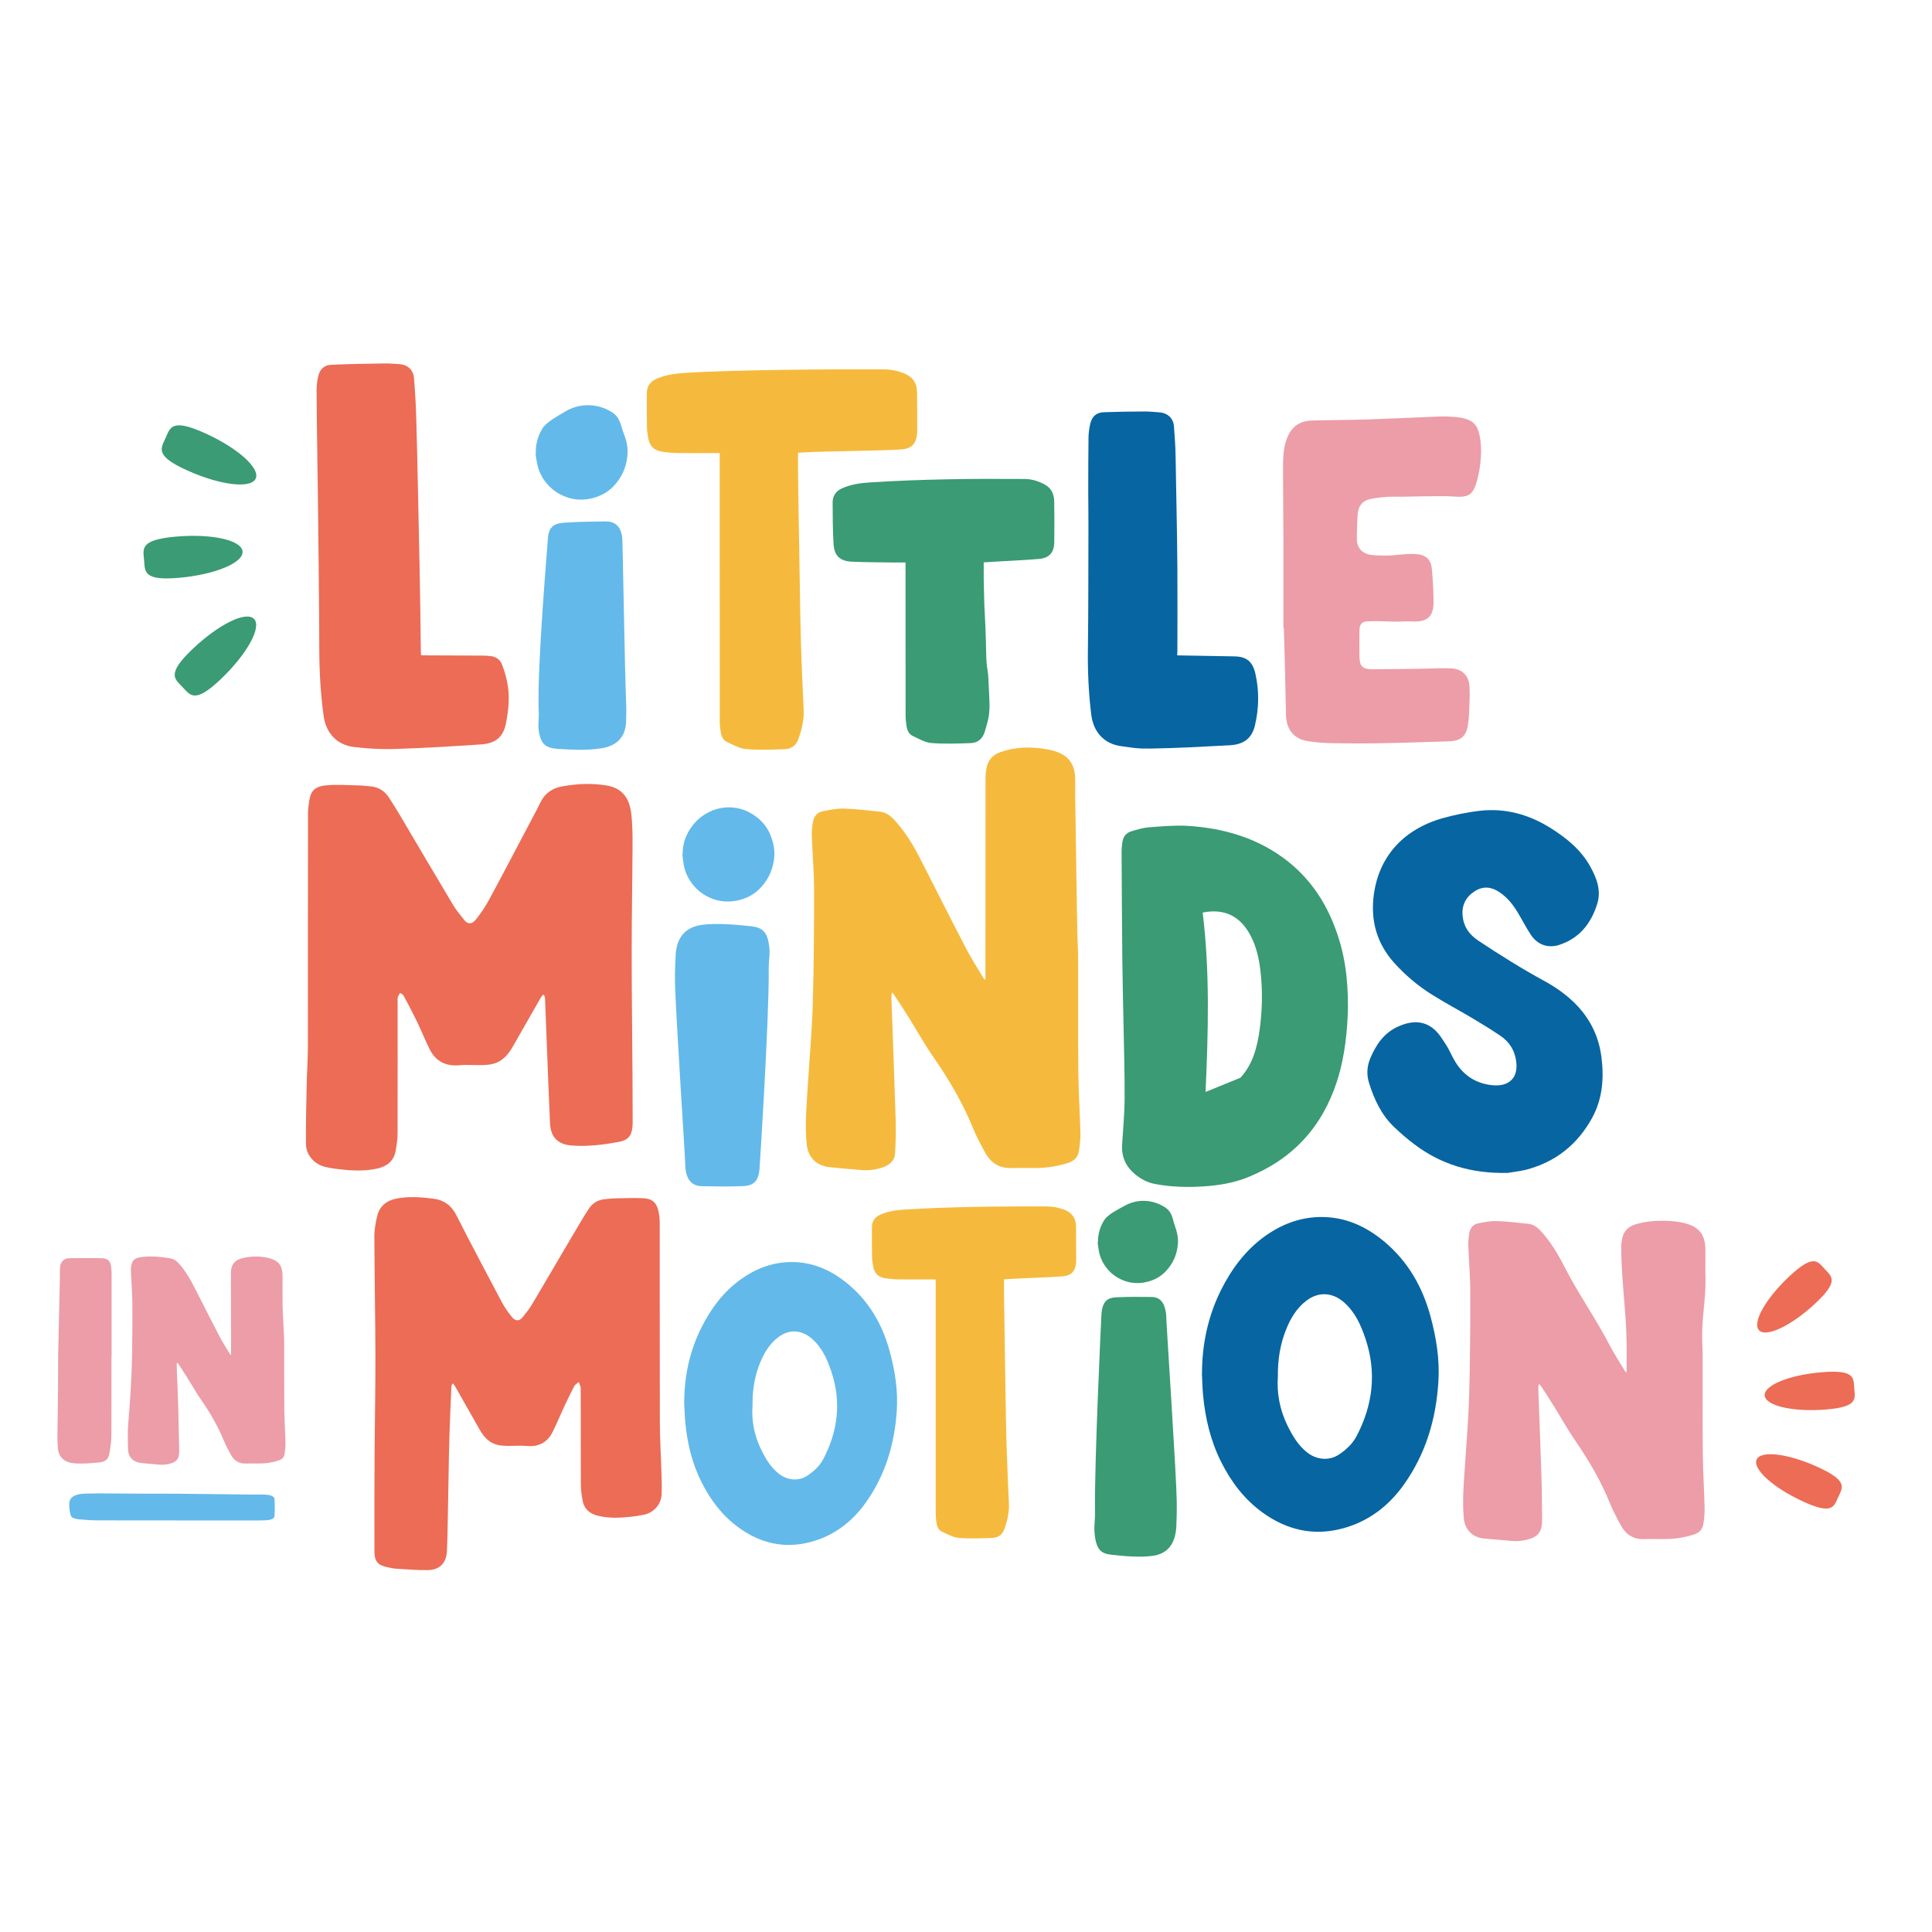 <?xml version="1.0" encoding="UTF-8"?><svg id="Layer_2" xmlns="http://www.w3.org/2000/svg" viewBox="0 0 100 100"><g id="Layer_1-2"><rect width="100" height="100" style="fill:#fff; opacity:0;"/><path d="m66.429,32.489c0-1.526.003-3.055,0-4.58-.003-1.447-.02-2.266-.02-3.713,0-.457.014-.918.154-1.365.215-.686.638-1.044,1.355-1.065.976-.027,1.952-.024,2.928-.058,1.123-.038,2.638-.109,3.761-.154.218-.01.809.024,1.024.068.635.133.84.358.962.962.133.645.051,1.577-.119,2.208-.198.741-.375.973-1.171.911-.768-.058-2.42.02-3.191.007-.362-.007-.73.041-1.089.099-.478.075-.727.355-.754.85-.031.573-.027.515-.038,1.089v.137c0,.471.266.768.734.836.191.027.386.027.58.034.631.024,1.119-.116,1.751-.075.515.034.775.283.819.788.051.563.082,1.133.085,1.7.003.846-.433,1.041-1.167.997-.273-.017-.648.024-.922.01-.444-.02-.891-.031-1.335-.017-.283.01-.406.164-.41.444-.003.567-.01.819,0,1.386.01.502.16.652.666.652.915,0,1.829-.017,2.741-.031.444-.007.891-.038,1.335-.014.563.027.918.365.952.925.031.485-.007.976-.024,1.461-.003.164-.027.328-.048.491-.075.611-.362.881-.976.898-1.222.038-2.444.082-3.666.102-.833.014-1.666.01-2.498-.007-.382-.007-.765-.044-1.143-.102-.727-.109-1.123-.59-1.143-1.365-.02-.754-.031-1.509-.048-2.263-.02-.857-.041-1.399-.065-2.256 0.0.01-.01.01-.02.01Z" style="fill:#ec9da7;"/><path d="m21.789,33.906c.048.007.068.014.092.014,1.021.003,2.044.007,3.065.014.164,0,.328.007.488.031.249.038.447.184.539.41.116.28.201.577.266.87.164.747.092,1.495-.061,2.236-.143.7-.573,1.003-1.283,1.051-1.485.099-2.969.188-4.454.235-.7.024-1.403-.02-2.099-.099-.898-.102-1.468-.717-1.591-1.614-.157-1.14-.222-2.28-.225-3.43-.003-2.109-.044-5.478-.068-7.587-.01-.918-.024-1.84-.038-2.758-.014-1.027-.031-2.055-.034-3.082,0-.232.027-.468.079-.696.082-.389.304-.604.696-.621.925-.041,1.85-.055,2.771-.068.242-.003.485.02.724.034.423.02.737.287.771.713.055.666.096,1.331.116,1.997.068,2.222.126,5.703.177,7.929.031,1.393.044,2.788.061,4.181.01.072.007.15.007.242Z" style="fill:#ec6c55;"/><path d="m60.93,33.923c.089,0,.16.003.232.003,1.017.017,1.717.031,2.734.048.618.01.935.263,1.079.881.208.898.191,1.799-.02,2.696-.167.713-.642.99-1.307,1.024-1.468.075-2.621.147-4.089.171-.717.01-.812-.027-1.522-.123-.898-.119-1.447-.741-1.556-1.645-.137-1.13-.188-2.259-.171-3.399.027-2.116.02-4.232.027-6.348.003-.925-.01-.908-.01-1.833.003-1.027,0-1.741.014-2.768.003-.225.038-.457.085-.676.092-.396.311-.604.717-.618.925-.027,1.218-.034,2.143-.038.235,0,.471.027.707.044.437.027.741.297.771.737.044.628.075.945.085,1.577.034,2.242.075,3.539.092,5.782.01,1.423,0,2.847,0,4.273-.007.061-.007.126-.01.212Z" style="fill:#0765a2;"/><path d="m37.254,23.451c-.744,0-1.464.007-2.184-.003-.266-.003-.532-.027-.795-.068-.42-.061-.642-.28-.72-.693-.038-.188-.065-.382-.068-.573-.01-.594-.017-1.191-.007-1.785.007-.334.174-.577.488-.717.454-.201.939-.273,1.427-.307,2.597-.171,7.717-.198,10.318-.188.358,0,.696.061,1.027.184.481.181.72.498.727,1.01.01.666.007,1.335.007,2,0,.072-.003.143-.014.215-.068.457-.29.693-.775.734-.788.068-4.099.099-4.888.147-.15.01-.3.017-.491.027,0,.334-.003.655,0,.976.02,1.311.038,2.935.065,4.246.024,1.328.048,3.287.085,4.614.034,1.164.092,2.328.143,3.495.02.509-.102.99-.263,1.464-.113.331-.358.532-.696.546-.669.027-1.345.055-2.01,0-.338-.027-.672-.218-.993-.365-.218-.099-.304-.317-.338-.546-.024-.171-.044-.348-.044-.519-.003-2.73-.003-6.089-.003-8.819v-4.877c.003-.058.003-.116.003-.198Z" style="fill:#f5ba3d;"/><path d="m46.872,29.114c-.235,0-.451.003-.669,0-.703-.01-1.403-.01-2.102-.041-.618-.027-.918-.3-.956-.911-.044-.72-.044-1.44-.048-2.16,0-.341.174-.59.495-.73.451-.198.928-.27,1.41-.3,2.676-.174,5.355-.201,8.038-.181.369.003.717.116,1.038.29.341.184.481.502.488.87.01.703.014,1.406.003,2.109-.007.539-.256.823-.792.87-.788.068-1.58.099-2.372.147-.15.01-.3.017-.488.031,0,.294-.003.577,0,.857.041,2.416.075,1.372.126,3.789.024,1.109.099.648.133,1.758.02.611.109,1.225-.055,1.829-.048.181-.096.358-.15.536-.109.345-.348.57-.707.584-.686.027-1.379.051-2.062-.003-.328-.027-.645-.218-.956-.365-.212-.099-.297-.311-.328-.532-.024-.177-.044-.358-.044-.539-.003-2.724-.003-3.56-.003-6.284,0-1.526,0,.092,0-1.437v-.184Z" style="fill:#3a9b74;"/><path d="m27.885,36.848c.02.498-.075.696.041,1.188.119.505.375.689.928.724.778.048,1.423.089,2.201-.017.857-.116,1.321-.577,1.352-1.386.014-.379.014-.761-.003-1.14-.058-1.28-.171-7.874-.191-8.287-.003-.089-.014-.181-.034-.27-.109-.461-.379-.683-.877-.672-.949.02-1.126.007-2.075.065-.468.027-.826.16-.864.792-.01.235-.577,6.71-.478,9.004Z" style="fill:#63b9ea;"/><path d="m27.734,23.503c-.02-.457.082-.901.338-1.321.201-.331.782-.642,1.164-.87.358-.215.758-.341,1.212-.338.451.003.843.133,1.191.341.481.287.471.679.645,1.123.133.331.215.669.198,1.024-.027.58-.218,1.123-.642,1.614-.297.345-.693.594-1.205.717-.584.14-1.123.061-1.618-.195-.372-.191-.642-.451-.853-.751-.177-.249-.29-.519-.352-.799-.041-.181-.061-.362-.092-.543.003-.003.01-.003.014-.003Z" style="fill:#63b9ea;"/><path d="m48.425,66.224c-.652,0-1.28.003-1.908-.003-.232-.003-.464-.024-.693-.058-.365-.055-.56-.246-.628-.608-.031-.164-.055-.331-.058-.498-.01-.519-.014-1.038-.007-1.556.003-.29.15-.505.427-.628.396-.177.819-.239,1.246-.266,2.266-.147,5.085-.171,7.359-.164.311,0,.608.055.898.16.42.157.628.437.635.881.007.584.003,1.164.007,1.748,0,.061,0,.126-.01.188-.061.399-.253.604-.676.642-.689.058-1.928.089-2.618.13-.13.007-.263.014-.43.024,0,.29-.003.57,0,.853.017,1.143.034,2.563.055,3.707.02,1.16.041,2.867.075,4.027.031,1.017.079,2.034.123,3.048.02.444-.089.864-.229,1.276-.099.29-.314.464-.608.474-.584.024-1.174.048-1.754,0-.297-.024-.587-.191-.867-.317-.191-.085-.266-.276-.294-.478-.02-.15-.038-.304-.038-.454-.003-2.382,0-5.314,0-7.697v-4.256c-.007-.051-.007-.102-.007-.174Z" style="fill:#f5ba3d;"/><path d="m56.677,78.262c.007.57-.082.792.01,1.352.096.58.314.799.795.853.676.079,1.515.157,2.198.061.747-.106,1.164-.614,1.208-1.536.02-.43.027-.867.02-1.297-.024-1.461-.529-8.99-.539-9.465-.003-.102-.007-.208-.024-.307-.085-.526-.314-.788-.751-.792-.829-.007-.983-.014-1.812.017-.406.017-.724.154-.771.874-.014.273-.369,7.621-.334,10.239Z" style="fill:#3a9b74;"/><path d="m23.451,71.617c.038.048.082.092.109.147.42.741.84,1.478,1.259,2.219.225.399.512.724.986.816.154.031.317.038.474.041.324.003.652-.027.973.003.618.058,1.075-.174,1.352-.724.205-.406.375-.833.567-1.246.177-.379.358-.758.553-1.13.044-.085.154-.14.235-.208.034.106.099.215.099.321.007,1.662,0,3.321.007,4.983,0,.273.041.553.089.823.082.457.386.7.826.802.543.126,1.089.106,1.635.048.242-.024.485-.065.724-.113.491-.102.877-.526.904-1.027.02-.382.007-.765-.007-1.147-.024-.884-.082-1.765-.082-2.649-.01-3.427-.003-6.857-.007-10.284,0-.195-.024-.393-.061-.584-.082-.43-.314-.662-.758-.686-.509-.027-1.021,0-1.529.007-.164.003-.328.027-.491.041-.352.031-.631.195-.823.485-.218.328-.42.666-.618,1.003-.778,1.317-1.55,2.642-2.331,3.959-.137.232-.311.444-.478.655-.205.256-.41.195-.58-.024-.188-.235-.365-.488-.505-.751-.792-1.492-1.584-2.986-2.348-4.492-.266-.522-.662-.799-1.225-.867-.631-.075-1.263-.123-1.891.003-.498.099-.86.389-.983.891-.085.348-.154.71-.15,1.068.007,2.024.048,4.045.055,6.068.003,1.703-.027,3.406-.044,5.109-.007.799-.014,4.341-.007,5.14.007.512.181.703.683.805.15.031.304.068.457.075.539.031,1.082.082,1.621.072.621-.01.962-.365.993-.997.051-1.096.089-4.935.13-6.031.031-.819.061-1.638.099-2.457.003-.055.031-.106.044-.16.01-.003.027-.007.044-.01Z" style="fill:#ec6c55;"/><path d="m84.194,71.009v-1.321c-.003-1.713-.28-3.427-.28-5.14,0-.154.02-.307.055-.457.068-.331.27-.563.584-.683.621-.232,1.539-.266,2.191-.181.137.017.273.041.406.072.795.188,1.119.597,1.123,1.413,0,.478-.01.959.003,1.437.027,1.061-.205,2.126-.171,3.188.007.198.017.393.02.59.003,1.809-.003,3.618.014,5.43.01.898.072,1.799.092,2.696.007.273-.024.553-.065.823-.041.29-.225.471-.505.556-.461.143-.932.222-1.413.229-.379.007-.758-.01-1.133.003-.549.024-.945-.218-1.205-.686-.208-.375-.413-.758-.573-1.157-.468-1.154-1.092-2.219-1.795-3.242-.399-.58-.744-1.201-1.116-1.802-.208-.334-.423-.666-.635-.993-.031-.048-.068-.089-.106-.13-.014.003-.031.007-.044.007-.007.068-.024.137-.02.205.055,1.522.116,3.041.164,4.563.024.744.027,1.488.034,2.236,0,.126-.01.256-.034.379-.055.276-.218.457-.485.563-.362.14-.727.188-1.109.147-.471-.048-.945-.075-1.413-.126-.58-.065-.962-.471-1.014-1.051-.085-.959.01-1.915.072-2.867.079-1.174.177-2.345.208-3.519.048-1.754.061-3.512.058-5.266,0-.823-.075-1.649-.102-2.471-.007-.215.017-.433.055-.648.044-.249.198-.433.451-.485.311-.061.631-.13.942-.119.563.017,1.123.085,1.683.147.246.027.44.174.608.355.512.553.891,1.188,1.232,1.853.683,1.345,1.631,2.696,2.324,4.034.246.471.539.918.809,1.372.014.02.034.038.051.058.017-.003.027-.007.041-.01Z" style="fill:#ec9da7;"/><path d="m35.414,72.631c0-1.375.276-2.693.894-3.922.488-.976,1.133-1.843,2.031-2.488.768-.553,1.628-.884,2.58-.898,1.15-.017,2.13.43,2.997,1.157,1.089.915,1.758,2.089,2.13,3.444.276,1.01.44,2.034.372,3.089-.116,1.734-.594,3.345-1.611,4.768-.717,1.003-1.655,1.717-2.857,2.034-1.355.358-2.594.068-3.72-.751-.846-.614-1.454-1.423-1.918-2.345-.495-.983-.744-2.034-.843-3.123-.031-.317-.038-.642-.055-.966Zm3.536.13c-.058.761.089,1.536.447,2.27.229.468.491.911.908,1.242.444.355,1.031.41,1.485.106.334-.222.631-.495.823-.857.761-1.451.942-2.956.42-4.522-.215-.642-.481-1.249-1.014-1.713-.529-.461-1.178-.502-1.737-.072-.451.345-.734.812-.942,1.328-.283.693-.399,1.416-.389,2.219Z" style="fill:#63b9ea;"/><path d="m56.831,64.299c-.007-.399.096-.785.324-1.147.181-.287.696-.543,1.034-.73.317-.177.669-.28,1.065-.266.393.014.73.137,1.031.324.413.263.393.604.536.997.106.294.171.59.147.898-.038.505-.215.976-.597,1.393-.266.294-.618.502-1.068.597-.512.109-.98.027-1.406-.208-.321-.177-.549-.41-.727-.676-.147-.222-.242-.461-.29-.707-.031-.157-.044-.317-.068-.474h.02Z" style="fill:#3a9b74;"/><path d="m11.959,70.129v-.553c-.003-1.222-.007-2.444-.007-3.662,0-.215.034-.427.201-.594.13-.126.29-.174.457-.212.444-.099.891-.096,1.335.017.468.119.676.393.679.877.003.532-.007,1.065.003,1.597.01.481.044.959.068,1.44.007.137.014.276.014.416.003,1.164-.003,2.324.007,3.488.007.587.048,1.174.061,1.765.003.188-.02.379-.051.567-.027.157-.133.259-.287.314-.307.106-.628.157-.952.16-.253.003-.509-.007-.761.003-.341.01-.594-.137-.758-.423-.143-.253-.28-.509-.389-.778-.307-.747-.71-1.437-1.171-2.099-.263-.379-.491-.788-.737-1.181-.137-.218-.276-.43-.416-.645-.02-.031-.048-.055-.092-.109-.01.075-.02.116-.017.16.027.751.061,1.502.082,2.249.02.724.034,1.447.048,2.167,0,.082-.007.167-.02.246-.034.184-.143.304-.321.375-.239.092-.485.119-.737.092-.294-.031-.59-.048-.884-.079-.413-.048-.669-.294-.686-.703-.017-.457-.024-.922.014-1.379.096-1.184.177-2.365.195-3.553.014-.874.02-1.751.014-2.625-.007-.539-.048-1.079-.072-1.618-.003-.085-.01-.174.003-.259.058-.369.157-.488.628-.536.468-.048.932,0,1.393.075.174.027.311.113.427.239.365.396.628.86.87,1.335.42.833.843,1.666,1.276,2.495.157.304.348.59.526.884.01.017.024.031.038.044.003.003.014-0.0.02-0Z" style="fill:#ec9da7;"/><path d="m5.768,70.231c0,1.358.007,2.72-.003,4.079-.003.304-.048.614-.102.915-.061.317-.198.433-.526.468-.447.044-.894.089-1.345.041-.485-.051-.765-.324-.799-.809-.017-.229-.024-.457-.02-.683.007-.788.024-1.577.031-2.365.007-.59-.003-1.184.007-1.775.024-1.212.055-2.42.082-3.632.007-.253.003-.505.007-.758,0-.075.01-.154.027-.225.051-.222.215-.358.471-.362.55-.007,1.099-.014,1.649,0,.263.007.471.075.509.468.01.109.02.222.02.331v4.307c-.003 0-.007 0-.007 0Z" style="fill:#ec9da7;"/><path d="m9.106,78.696c-1.358,0-2.72.003-4.079-.003-.304,0-.614-.024-.915-.051-.317-.031-.433-.099-.468-.263-.044-.222-.089-.447-.041-.672.051-.242.324-.382.809-.399.229-.007.457-.01.683-.01.788.003,1.577.01,2.365.014.59.003,1.184-.003,1.775.003,1.212.01,2.42.027,3.632.041.253.003.505,0,.758.003.075,0,.154.003.225.014.222.024.358.109.362.235.007.276.014.549,0,.826-.007.13-.075.235-.468.256-.109.007-.222.01-.331.01h-4.307s0-.003,0-.003Z" style="fill:#63b9ea;"/><path d="m62.214,71.119c0-1.532.307-2.993.993-4.362.546-1.085,1.259-2.048,2.259-2.768.857-.614,1.809-.983,2.87-.997,1.276-.017,2.369.478,3.331,1.287,1.208,1.017,1.956,2.324,2.369,3.833.307,1.123.491,2.263.413,3.437-.126,1.928-.659,3.717-1.792,5.304-.795,1.116-1.843,1.908-3.178,2.263-1.509.399-2.884.075-4.137-.833-.939-.683-1.618-1.58-2.133-2.608-.549-1.092-.826-2.263-.939-3.471-.034-.365-.041-.727-.058-1.085Zm3.928.143c-.061.846.099,1.71.498,2.526.256.519.546,1.014,1.007,1.382.495.396,1.147.454,1.652.119.372-.246.703-.549.915-.952.846-1.611,1.048-3.287.468-5.031-.239-.713-.536-1.389-1.126-1.905-.587-.512-1.307-.556-1.932-.082-.502.382-.819.904-1.048,1.478-.314.768-.444,1.573-.433,2.464Z" style="fill:#0765a2;"/><path d="m94.338,71.023c1.696-.133,1.597.311,1.638.846s.208.956-1.488,1.089c-1.696.133-3.103-.195-3.147-.727-.041-.536,1.3-1.075,2.997-1.208Z" style="fill:#ec6c55;"/><path d="m92.638,66.043c1.242-1.16,1.444-.751,1.809-.358s.758.618-.485,1.778-2.55,1.782-2.915,1.389c-.365-.393.348-1.649,1.591-2.809Z" style="fill:#ec6c55;"/><path d="m94.129,75.952c1.546.71,1.242,1.051,1.017,1.536-.225.488-.287.939-1.829.225-1.546-.71-2.614-1.683-2.393-2.171.225-.485,1.662-.304,3.205.41Z" style="fill:#ec6c55;"/><path d="m39.789,50.179c-.003-.577.099-.799,0-1.365-.102-.587-.352-.809-.901-.87-.775-.085-1.734-.171-2.515-.079-.86.102-1.338.611-1.399,1.539-.027.437-.041.874-.038,1.311.014,1.474.526,9.086.532,9.563,0,.102.007.208.024.311.092.532.355.799.853.809.949.014,1.126.024,2.075-.003.468-.014.833-.15.891-.877.02-.276.498-7.697.478-10.338Z" style="fill:#63b9ea;"/><path d="m28.11,51.49c-.044.055-.096.102-.13.164-.478.836-.956,1.669-1.43,2.505-.256.451-.577.819-1.116.925-.177.034-.358.044-.539.048-.369.007-.741-.031-1.106.003-.713.068-1.232-.198-1.55-.826-.232-.461-.42-.942-.645-1.41-.225-.464-.464-.922-.71-1.375-.031-.058-.116-.089-.177-.13-.041.072-.089.14-.116.215-.02.061-.01.13-.01.198,0,1.857.003,4.976-.003,6.833,0,.311-.044.625-.099.928-.092.515-.433.795-.932.911-.72.167-1.444.109-2.164.02-.174-.02-.345-.055-.515-.092-.57-.123-1.017-.594-1.031-1.174-.017-.707.024-2.676.044-3.382.017-.553.055-1.106.055-1.659.003-4.041,0-8.082.007-12.123,0-.215.034-.43.068-.645.072-.447.249-.717.874-.775.573-.055,1.157-.003,1.737.007.181.003.362.031.543.044.406.034.727.222.949.556.242.365.471.741.693,1.119.884,1.492,1.758,2.986,2.649,4.471.167.276.375.529.58.782.184.229.399.212.594-.031.263-.328.498-.679.696-1.048.761-1.406,1.498-2.826,2.246-4.239.133-.249.27-.498.389-.754.229-.488.618-.761,1.137-.853.761-.137,1.529-.174,2.294-.048.737.123,1.164.57,1.273,1.396.075.563.075,1.137.075,1.707-.007,1.809-.044,3.618-.044,5.43,0,2.133.027,4.27.041,6.403.007.843.007,1.683.01,2.526,0,.048-.003.096-.007.143-.034.536-.222.758-.754.853-.785.143-1.577.239-2.379.181-.717-.051-1.102-.42-1.137-1.143-.058-1.195-.099-2.389-.147-3.584-.038-.962-.072-1.922-.113-2.884-.003-.061-.031-.123-.048-.184-.014,0-.034-.003-.051-.01Z" style="fill:#ec6c55;"/><path d="m46.169,51.36c-.017.123-.034.191-.031.259.075,2.116.157,4.229.222,6.345.017.577.003,1.154-.031,1.73-.02.355-.242.58-.584.707-.406.154-.816.198-1.246.154-.522-.051-1.048-.085-1.57-.143-.686-.075-1.113-.522-1.178-1.201-.092-.962-.007-1.922.051-2.881.089-1.451.222-2.901.266-4.355.061-1.969.068-3.942.068-5.915,0-.935-.085-1.874-.119-2.809-.007-.242.02-.491.065-.73.051-.273.225-.478.505-.532.358-.068.727-.147,1.089-.137.621.017,1.239.096,1.86.157.297.031.529.191.727.403.584.621,1.017,1.341,1.399,2.096.778,1.526,1.546,3.058,2.338,4.577.287.553.631,1.079.949,1.614.02-.003.038-.007.058-.01v-.177c0-2.352,0-7.847.003-10.198,0-.181.014-.362.048-.539.072-.403.3-.693.689-.833.788-.287,1.594-.304,2.413-.164.089.014.177.034.266.055.846.205,1.225.676,1.229,1.543.003.915-.014.57.007,1.485.02.84.079,6.086.116,6.925.01.229.024.457.024.686.003,2.031-.007,4.065.014,6.096.01,1.027.082,2.055.106,3.082.007.311-.031.625-.079.932-.048.321-.256.519-.567.614-.522.164-1.058.249-1.604.259-.43.007-.86-.014-1.29.003-.635.027-1.085-.249-1.382-.785-.232-.42-.461-.846-.642-1.29-.532-1.311-1.246-2.515-2.051-3.679-.457-.655-.846-1.358-1.27-2.038-.235-.379-.481-.751-.724-1.123-.024-.051-.072-.096-.147-.181Z" style="fill:#f5ba3d;"/><path d="m69.77,52.166c-.027,1.099-.14,2.478-.57,3.806-.765,2.365-2.3,4.038-4.628,4.969-.717.287-1.474.413-2.246.464-.853.058-1.707.038-2.546-.123-.379-.072-.717-.246-1.017-.491-.485-.399-.72-.904-.683-1.536.048-.799.126-1.597.13-2.396.007-1.304-.034-2.608-.058-3.911-.02-1.089-.051-2.178-.061-3.263-.02-1.87-.027-3.741-.038-5.608,0-.167.02-.334.044-.502.038-.266.191-.464.447-.543.294-.089.594-.184.894-.208.669-.051,1.341-.116,2.007-.079,1.529.092,3.004.447,4.331,1.232,1.611.952,2.7,2.341,3.341,4.085.464,1.236.662,2.509.652,4.103Zm-5.567,3.618c.655-.71.877-1.604,1-2.522.13-.966.154-1.939.048-2.915-.082-.768-.246-1.509-.666-2.167-.512-.805-1.29-1.16-2.335-.945.379,3.092.287,6.181.15,9.284" style="fill:#3a9b74;"/><path d="m78.03,60.709c-1.915.041-3.478-.454-4.857-1.505-.355-.27-.693-.563-1.014-.87-.659-.628-1.031-1.427-1.297-2.28-.137-.433-.109-.867.068-1.287.297-.7.71-1.307,1.43-1.631.638-.287,1.29-.352,1.86.13.263.222.451.543.642.836.154.235.259.502.399.747.44.785,1.113,1.246,2.014,1.324.799.068,1.314-.348,1.205-1.225-.068-.56-.345-1.014-.812-1.331-.474-.321-.962-.621-1.457-.915-.689-.41-1.399-.785-2.079-1.212-.741-.461-1.406-1.024-1.986-1.672-.836-.939-1.181-2.055-1.061-3.3.201-2.082,1.478-3.57,3.58-4.167.618-.174,1.259-.304,1.898-.382,1.355-.16,2.594.191,3.741.918.812.515,1.536,1.116,2.007,1.963.331.597.58,1.236.362,1.932-.317,1.014-.925,1.795-1.983,2.13-.58.181-1.116-.017-1.454-.529-.246-.372-.447-.768-.676-1.15-.253-.42-.553-.795-.976-1.072-.427-.276-.846-.3-1.27-.02-.457.3-.666.734-.608,1.28.058.56.345.956.816,1.27,1.096.727,2.208,1.427,3.365,2.058.58.314,1.123.686,1.597,1.15.795.778,1.266,1.713,1.406,2.816.14,1.092.055,2.164-.478,3.14-.754,1.379-1.901,2.3-3.444,2.696-.369.085-.744.126-.939.16Z" style="fill:#0765a2;"/><path d="m35.332,44.227c-.003-.461.116-.898.382-1.311.212-.324.488-.614.877-.829.365-.201.771-.314,1.225-.297.451.017.836.16,1.178.382.471.304.761.696.922,1.147.119.338.191.676.16,1.027-.048.58-.256,1.116-.696,1.591-.307.334-.713.57-1.229.676-.587.119-1.123.024-1.611-.249-.365-.205-.625-.474-.826-.782-.167-.256-.273-.529-.324-.812-.034-.181-.048-.362-.072-.546.003.003.007.003.014.003Z" style="fill:#63b9ea;"/><path d="m9.27,29.906c-1.864.167-1.761-.324-1.812-.911s-.239-1.051,1.625-1.218c1.864-.167,3.42.177,3.471.765.051.587-1.42,1.198-3.283,1.365Z" style="fill:#3a9b74;"/><path d="m11.434,35.148c-1.355,1.29-1.58.843-1.986.416s-.843-.672.512-1.963,2.785-1.993,3.191-1.563c.406.423-.362,1.816-1.717,3.109Z" style="fill:#3a9b74;"/><path d="m9.707,24.356c-1.71-.765-1.379-1.143-1.14-1.679.242-.539.304-1.034,2.01-.27,1.71.765,2.898,1.823,2.659,2.362s-1.819.352-3.529-.413Z" style="fill:#3a9b74;"/></g></svg>